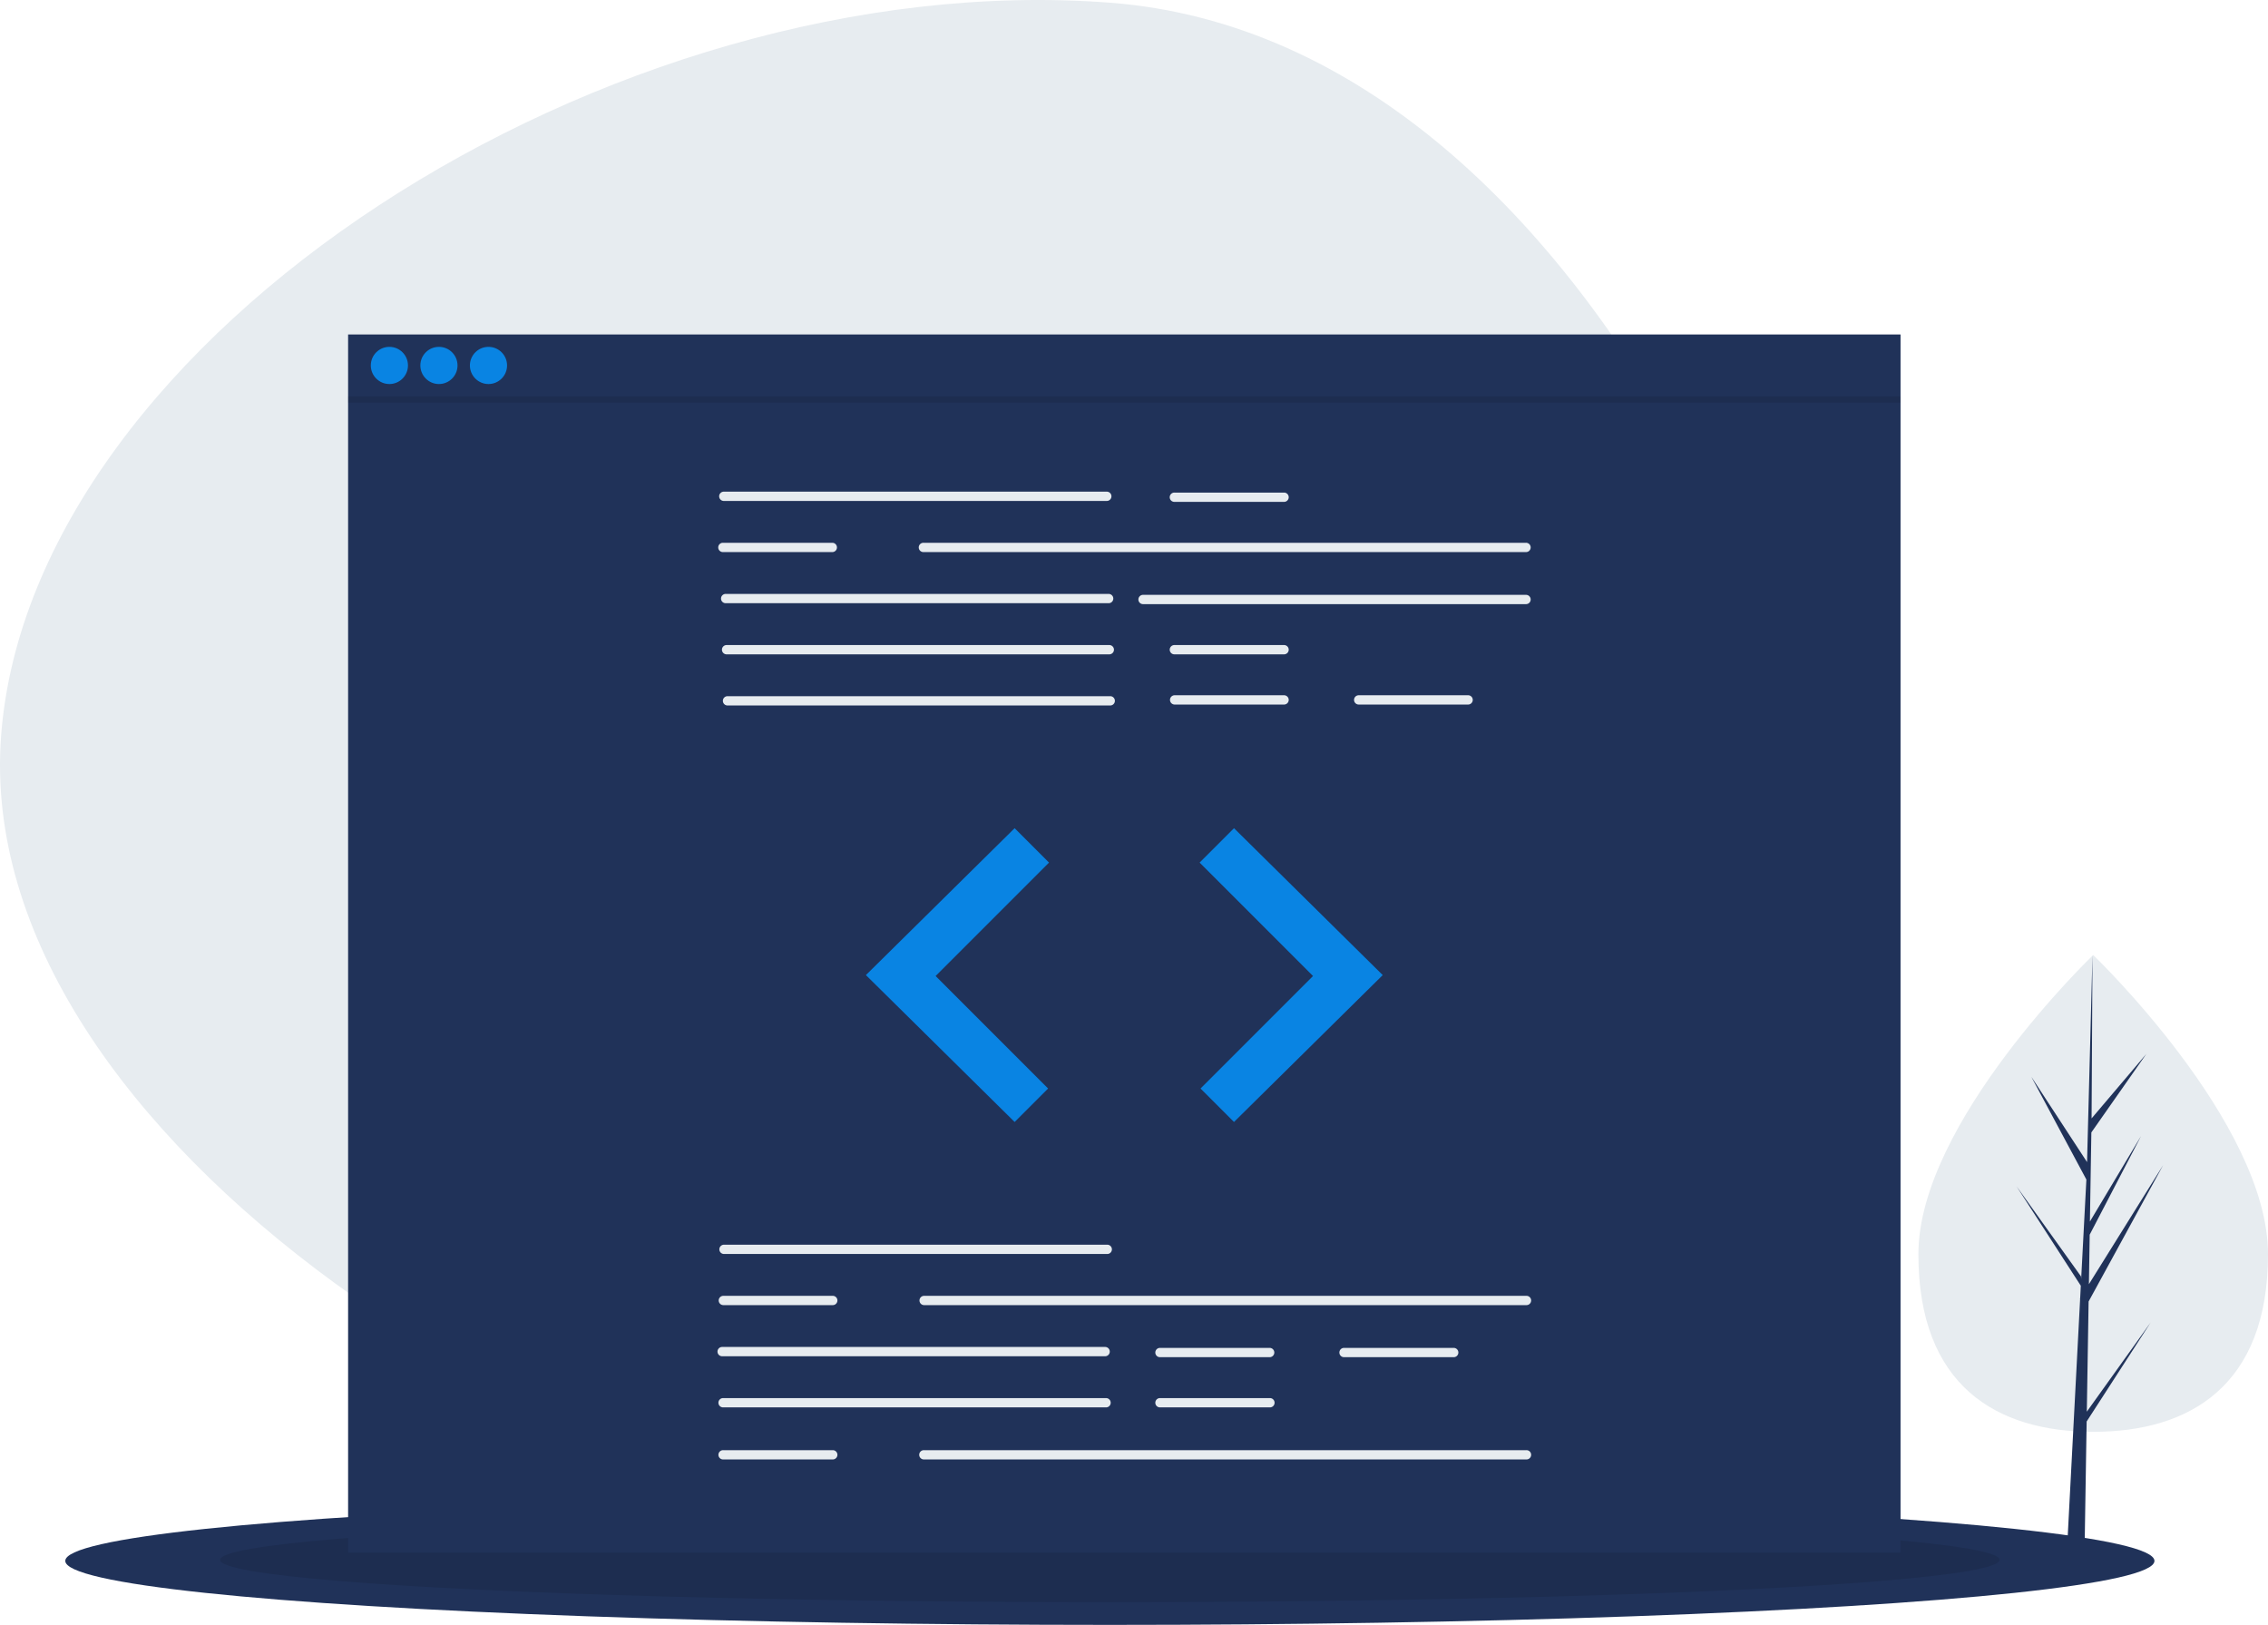 <svg xmlns="http://www.w3.org/2000/svg" width="1098.626" height="787" viewBox="0 0 1098.626 787">
  <g id="undraw_code_review_l1q9" transform="translate(-27.571)">
    <path id="Path_93" data-name="Path 93" d="M581.768,778.438C339.369,759.991,50.3,572.172,65.014,378.781S359.7,5.358,602.1,23.805,984.031,403.667,969.314,597.058,824.166,796.885,581.768,778.438Z" transform="translate(-36.903 -22.5)" fill="#e7ecf0"/>
    <ellipse id="Ellipse_15" data-name="Ellipse 15" cx="506" cy="31" rx="506" ry="31" transform="translate(59.194 725)" fill="#203259"/>
    <ellipse id="Ellipse_16" data-name="Ellipse 16" cx="431" cy="20.5" rx="431" ry="20.5" transform="translate(134.194 735)" opacity="0.1"/>
    <rect id="Rectangle_29" data-name="Rectangle 29" width="752" height="590" transform="translate(196.194 162)" fill="#203259"/>
    <path id="Path_94" data-name="Path 94" d="M600.541,265.129H415.024a2.251,2.251,0,0,1,0-4.5H600.541a2.251,2.251,0,1,1,0,4.5Z" transform="translate(-36.903 -22.5)" fill="#e7ecf0"/>
    <path id="Path_95" data-name="Path 95" d="M803.62,289.895H511.835a2.251,2.251,0,1,1,0-4.5H803.62a2.251,2.251,0,1,1,0,4.5Z" transform="translate(-36.903 -22.5)" fill="#e7ecf0"/>
    <path id="Path_96" data-name="Path 96" d="M601.442,314.661H415.924a2.251,2.251,0,0,1,0-4.5H601.442a2.251,2.251,0,1,1,0,4.5Z" transform="translate(-36.903 -22.5)" fill="#e7ecf0"/>
    <path id="Path_97" data-name="Path 97" d="M803.62,315.111H618.1a2.251,2.251,0,0,1,0-4.5H803.62a2.251,2.251,0,1,1,0,4.5Z" transform="translate(-36.903 -22.5)" fill="#e7ecf0"/>
    <path id="Path_98" data-name="Path 98" d="M601.892,339.426H416.374a2.251,2.251,0,0,1,0-4.5H601.892a2.251,2.251,0,0,1,0,4.5Z" transform="translate(-36.903 -22.5)" fill="#e7ecf0"/>
    <path id="Path_99" data-name="Path 99" d="M602.342,364.192H416.825a2.251,2.251,0,0,1,0-4.5H602.342a2.251,2.251,0,0,1,0,4.5Z" transform="translate(-36.903 -22.5)" fill="#e7ecf0"/>
    <path id="Path_100" data-name="Path 100" d="M686.546,265.579H633.412a2.251,2.251,0,1,1,0-4.5h53.134a2.251,2.251,0,0,1,0,4.5Z" transform="translate(-36.903 -22.5)" fill="#e7ecf0"/>
    <path id="Path_101" data-name="Path 101" d="M686.546,339.426H633.412a2.251,2.251,0,1,1,0-4.5h53.134a2.251,2.251,0,0,1,0,4.5Z" transform="translate(-36.903 -22.5)" fill="#e7ecf0"/>
    <path id="Path_102" data-name="Path 102" d="M686.546,363.742H633.412a2.251,2.251,0,0,1,0-4.5h53.134a2.251,2.251,0,0,1,0,4.5Z" transform="translate(-36.903 -22.5)" fill="#e7ecf0"/>
    <path id="Path_103" data-name="Path 103" d="M775.7,363.742H722.569a2.251,2.251,0,0,1,0-4.5H775.7a2.251,2.251,0,0,1,0,4.5Z" transform="translate(-36.903 -22.5)" fill="#e7ecf0"/>
    <path id="Path_104" data-name="Path 104" d="M467.707,289.895H414.573a2.251,2.251,0,0,1,0-4.5h53.134a2.251,2.251,0,0,1,0,4.5Z" transform="translate(-36.903 -22.5)" fill="#e7ecf0"/>
    <path id="Path_105" data-name="Path 105" d="M600.766,629.861H415.249a2.251,2.251,0,1,1,0-4.5H600.766a2.251,2.251,0,1,1,0,4.5Z" transform="translate(-36.903 -22.5)" fill="#e7ecf0"/>
    <path id="Path_106" data-name="Path 106" d="M599.866,679.392H414.348a2.251,2.251,0,1,1,0-4.5H599.866a2.251,2.251,0,0,1,0,4.5Z" transform="translate(-36.903 -22.5)" fill="#e7ecf0"/>
    <path id="Path_107" data-name="Path 107" d="M600.316,704.158H414.8a2.251,2.251,0,1,1,0-4.5H600.316a2.251,2.251,0,0,1,0,4.5Z" transform="translate(-36.903 -22.5)" fill="#e7ecf0"/>
    <path id="Path_108" data-name="Path 108" d="M679.566,679.842H626.433a2.251,2.251,0,1,1,0-4.5h53.134a2.251,2.251,0,0,1,0,4.5Z" transform="translate(-36.903 -22.5)" fill="#e7ecf0"/>
    <path id="Path_109" data-name="Path 109" d="M679.566,704.158H626.433a2.251,2.251,0,1,1,0-4.5h53.134a2.251,2.251,0,1,1,0,4.5Z" transform="translate(-36.903 -22.5)" fill="#e7ecf0"/>
    <path id="Path_110" data-name="Path 110" d="M768.723,679.842H715.589a2.251,2.251,0,1,1,0-4.5h53.134a2.251,2.251,0,0,1,0,4.5Z" transform="translate(-36.903 -22.5)" fill="#e7ecf0"/>
    <path id="Path_111" data-name="Path 111" d="M803.845,654.626H512.06a2.251,2.251,0,0,1,0-4.5H803.845a2.251,2.251,0,1,1,0,4.5Z" transform="translate(-36.903 -22.5)" fill="#e7ecf0"/>
    <path id="Path_112" data-name="Path 112" d="M467.932,654.626H414.8a2.251,2.251,0,0,1,0-4.5h53.134a2.251,2.251,0,0,1,0,4.5Z" transform="translate(-36.903 -22.5)" fill="#e7ecf0"/>
    <path id="Path_113" data-name="Path 113" d="M803.845,729.374H512.06a2.251,2.251,0,1,1,0-4.5H803.845a2.251,2.251,0,1,1,0,4.5Z" transform="translate(-36.903 -22.5)" fill="#e7ecf0"/>
    <path id="Path_114" data-name="Path 114" d="M467.932,729.374H414.8a2.251,2.251,0,1,1,0-4.5h53.134a2.251,2.251,0,0,1,0,4.5Z" transform="translate(-36.903 -22.5)" fill="#e7ecf0"/>
    <path id="Path_115" data-name="Path 115" d="M519.06,401.13l-72.046,71.145L519.06,543.42l16.21-16.21-54.484-54.485L535.72,417.79Z" fill="#0984e3"/>
    <path id="Path_116" data-name="Path 116" d="M625.327,401.13l72.046,71.145L625.327,543.42l-16.21-16.21L663.6,472.725,608.667,417.79Z" fill="#0984e3"/>
    <circle id="Ellipse_19" data-name="Ellipse 19" cx="9" cy="9" r="9" transform="translate(207.194 168)" fill="#0984e3"/>
    <circle id="Ellipse_20" data-name="Ellipse 20" cx="9" cy="9" r="9" transform="translate(231.194 168)" fill="#0984e3"/>
    <circle id="Ellipse_21" data-name="Ellipse 21" cx="9" cy="9" r="9" transform="translate(255.194 168)" fill="#0984e3"/>
    <rect id="Rectangle_30" data-name="Rectangle 30" width="752" height="3" transform="translate(196.194 192)" opacity="0.1"/>
    <path id="Path_117" data-name="Path 117" d="M1163.1,629.954c0,63.771-37.911,86.038-84.676,86.038s-84.676-22.266-84.676-86.038,84.676-144.9,84.676-144.9S1163.1,566.182,1163.1,629.954Z" transform="translate(-36.903 -22.5)" fill="#e7ecf0"/>
    <path id="Path_118" data-name="Path 118" d="M1038.43,683.736l.87-53.371,36.09-66.027-35.95,57.655.39-24,24.87-47.769-24.77,41.419h0l.7-43.161,26.64-38.031L1040.74,541.7l.44-79.141-2.75,104.769.22-4.322-27.08-41.451,26.65,49.748-2.53,48.2-.07-1.28L1004.4,574.6l31.12,48.141-.31,6.028-.06.091.03.495-6.4,122.3h8.55l1.02-63.168,31.05-48.024Z" fill="#203259"/>
  </g>
</svg>
